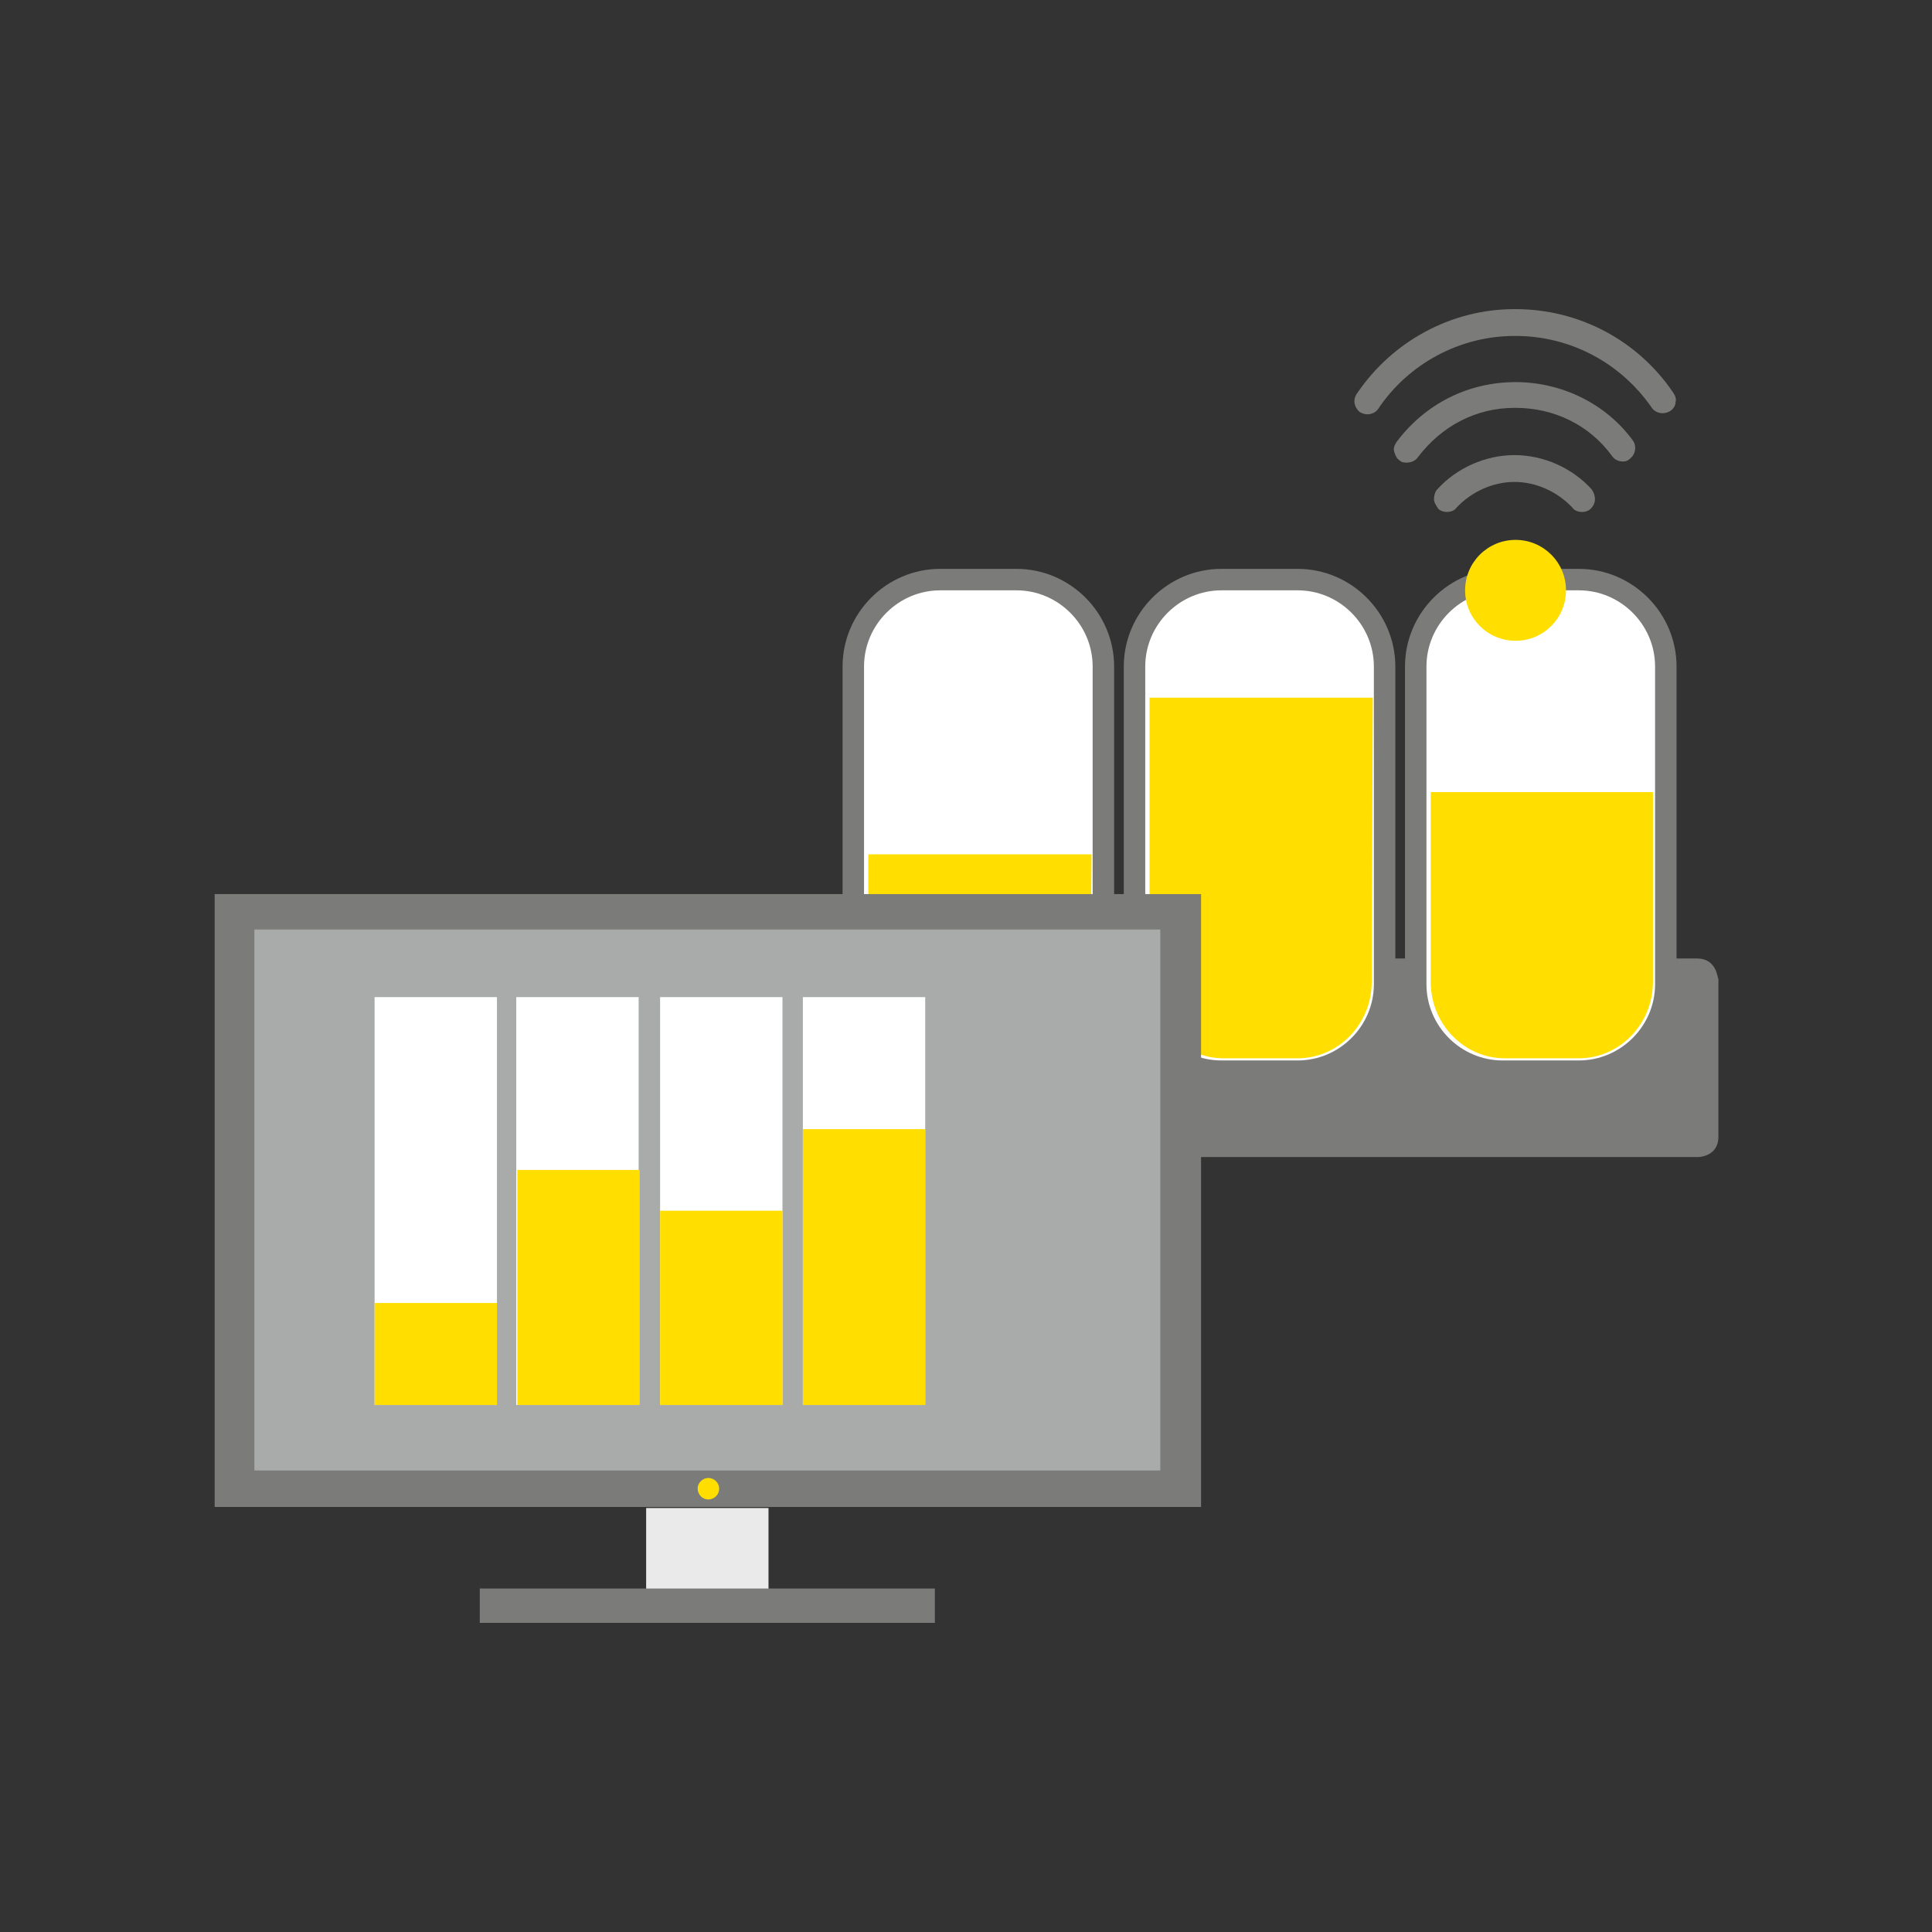 <?xml version="1.0" encoding="utf-8"?>
<!-- Generator: Adobe Illustrator 28.3.0, SVG Export Plug-In . SVG Version: 6.00 Build 0)  -->
<svg version="1.1" id="Ebene_2_00000005238792660630585250000001090919583156257673_"
	 xmlns="http://www.w3.org/2000/svg" xmlns:xlink="http://www.w3.org/1999/xlink" x="0px" y="0px" viewBox="0 0 180 180"
	 style="enable-background:new 0 0 180 180;" xml:space="preserve">
<rect x="0" y="0" width="180" height="180" fill="#333333" stroke="none"/>
<style type="text/css">
	.st0{fill:#7B7B7A;}
	.st1{fill:#FFFFFF;}
	.st2{fill:#FFDE00;}
	.st3{fill:#EAEAEB;}
	.st4{fill:#A9AAAA;}
	.st5{fill:none;}
</style>
<g>
	<path class="st0" d="M158.1,89.3H51.6h-2.7c0,0-1.9,0-1.9,1.9v14.7c0,0,0,1.9,1.9,1.9h109.3c0,0,1.9,0,1.9-1.9V91.2
		C160,91.2,160,89.3,158.1,89.3"/>
	<g>
		<path class="st1" d="M140,99.8c-4.5,0-8.1-3.6-8.1-8.1V62.1c0-4.5,3.6-8.1,8.1-8.1h7.1c4.5,0,8.1,3.6,8.1,8.1v29.6
			c0,4.5-3.6,8.1-8.1,8.1C147.1,99.8,140,99.8,140,99.8z"/>
		<path class="st0" d="M147.1,55c3.9,0,7.1,3.2,7.1,7.1v29.6c0,3.9-3.2,7.1-7.1,7.1H140c-3.9,0-7.1-3.2-7.1-7.1V62.1
			c0-3.9,3.2-7.1,7.1-7.1H147.1 M147.1,53H140c-5,0-9.1,4.1-9.1,9.1v29.6c0,5,4.1,9.1,9.1,9.1h7.1c5,0,9.1-4.1,9.1-9.1V62.1
			C156.2,57.1,152.1,53,147.1,53L147.1,53z"/>
	</g>
	<path class="st2" d="M154,91.5c0,3.9-3.1,7.1-6.9,7.1h-6.9c-3.8,0-6.9-3.2-6.9-7.1V73.8H154V91.5z"/>
	<g>
		<path class="st1" d="M113.8,99.8c-4.5,0-8.1-3.6-8.1-8.1V62.1c0-4.5,3.6-8.1,8.1-8.1h7.1c4.5,0,8.1,3.6,8.1,8.1v29.6
			c0,4.5-3.6,8.1-8.1,8.1C120.9,99.8,113.8,99.8,113.8,99.8z"/>
		<path class="st0" d="M120.9,55c3.9,0,7.1,3.2,7.1,7.1v29.6c0,3.9-3.2,7.1-7.1,7.1h-7.1c-3.9,0-7.1-3.2-7.1-7.1V62.1
			c0-3.9,3.2-7.1,7.1-7.1H120.9 M120.9,53h-7.1c-5,0-9.1,4.1-9.1,9.1v29.6c0,5,4.1,9.1,9.1,9.1h7.1c5,0,9.1-4.1,9.1-9.1V62.1
			C130,57.1,125.9,53,120.9,53L120.9,53z"/>
	</g>
	<path class="st2" d="M127.8,91.5c0,3.9-3.1,7.1-6.9,7.1H114c-3.8,0-6.9-3.2-6.9-7.1V65h20.8L127.8,91.5L127.8,91.5z"/>
	<g>
		<path class="st1" d="M87.6,99.8c-4.5,0-8.1-3.6-8.1-8.1V62.1c0-4.5,3.6-8.1,8.1-8.1h7.1c4.5,0,8.1,3.6,8.1,8.1v29.6
			c0,4.5-3.6,8.1-8.1,8.1C94.7,99.8,87.6,99.8,87.6,99.8z"/>
		<path class="st0" d="M94.7,55c3.9,0,7.1,3.2,7.1,7.1v29.6c0,3.9-3.2,7.1-7.1,7.1h-7.1c-3.9,0-7.1-3.2-7.1-7.1V62.1
			c0-3.9,3.2-7.1,7.1-7.1H94.7 M94.7,53h-7.1c-5,0-9.1,4.1-9.1,9.1v29.6c0,5,4.1,9.1,9.1,9.1h7.1c5,0,9.1-4.1,9.1-9.1V62.1
			C103.8,57.1,99.7,53,94.7,53L94.7,53z"/>
	</g>
	<path class="st2" d="M101.6,91.5c0,3.9-3.1,7.1-6.9,7.1h-6.9c-3.8,0-6.9-3.2-6.9-7.1V79.6h20.8L101.6,91.5L101.6,91.5z"/>
	<rect x="60.2" y="140.5" class="st3" width="11.4" height="7.6"/>
	<rect x="44.7" y="148" class="st0" width="42.4" height="3.2"/>
	<rect x="20" y="83.3" class="st0" width="91.9" height="57.1"/>
	<rect x="23.7" y="86.6" class="st4" width="84.4" height="50.4"/>
	<path class="st2" d="M67,138.7c0,0.6-0.5,1-1,1c-0.6,0-1-0.5-1-1c0-0.6,0.5-1,1-1S67,138.1,67,138.7"/>
	<path class="st2" d="M145.9,55c0,2.6-2.1,4.7-4.7,4.7c-2.6,0-4.7-2.1-4.7-4.7c0-2.6,2.1-4.7,4.7-4.7
		C143.8,50.3,145.9,52.4,145.9,55"/>
	<path class="st0" d="M141.1,42.4c-2.7,0-5.4,1.2-7.2,3.2c-0.2,0.2-0.3,0.6-0.3,0.9c0,0.3,0.2,0.6,0.4,0.9c0.2,0.2,0.5,0.3,0.8,0.3
		s0.7-0.1,0.9-0.4c1.4-1.5,3.4-2.4,5.4-2.4s4,0.9,5.4,2.4c0.2,0.3,0.6,0.4,0.9,0.4c0.3,0,0.6-0.1,0.8-0.3s0.4-0.5,0.4-0.9
		c0-0.3-0.1-0.6-0.3-0.9C146.5,43.6,143.8,42.4,141.1,42.4"/>
	<path class="st0" d="M141.2,35.6L141.2,35.6c-4.5,0-8.5,2.1-11.1,5.6c-0.2,0.3-0.3,0.6-0.2,0.9c0.1,0.3,0.2,0.6,0.5,0.8
		c0.2,0.2,0.5,0.2,0.7,0.2c0.4,0,0.8-0.2,1-0.5c2.2-2.9,5.4-4.6,9-4.6h0.1c3.6,0,6.9,1.6,9,4.5c0.2,0.3,0.6,0.5,1,0.5
		c0.3,0,0.5-0.1,0.7-0.3c0.5-0.4,0.6-1.2,0.2-1.7C149.6,37.6,145.5,35.6,141.2,35.6"/>
	<path class="st0" d="M155.9,36.6c-3.3-4.9-8.8-7.8-14.7-7.8h-0.1c-5.9,0-11.4,3-14.7,7.9c-0.4,0.6-0.2,1.3,0.3,1.7
		c0.2,0.1,0.4,0.2,0.7,0.2c0.4,0,0.8-0.2,1-0.5c2.8-4.2,7.6-6.8,12.7-6.8h0.1c5.1,0,9.8,2.5,12.7,6.7c0.2,0.3,0.6,0.5,1,0.5
		c0.3,0,0.5-0.1,0.7-0.2c0.3-0.2,0.5-0.5,0.5-0.8C156.2,37.2,156.1,36.9,155.9,36.6"/>
	<rect x="34.9" y="92.9" class="st1" width="11.4" height="38"/>
	<rect x="48.1" y="92.9" class="st1" width="11.4" height="38"/>
	<rect x="61.5" y="92.9" class="st1" width="11.4" height="38"/>
	<rect x="74.8" y="92.9" class="st1" width="11.4" height="38"/>
	<polyline class="st2" points="72.9,112.8 72.9,130.9 61.5,130.9 61.5,112.8 	"/>
	<polyline class="st2" points="86.2,105.2 86.2,130.9 74.8,130.9 74.8,105.2 	"/>
	<polyline class="st2" points="59.6,109 59.6,130.9 48.2,130.9 48.2,109 	"/>
	<polyline class="st2" points="46.3,121.4 46.3,130.9 34.9,130.9 34.9,121.4 	"/>
</g>
<rect class="st5" width="180" height="180"/>
</svg>
